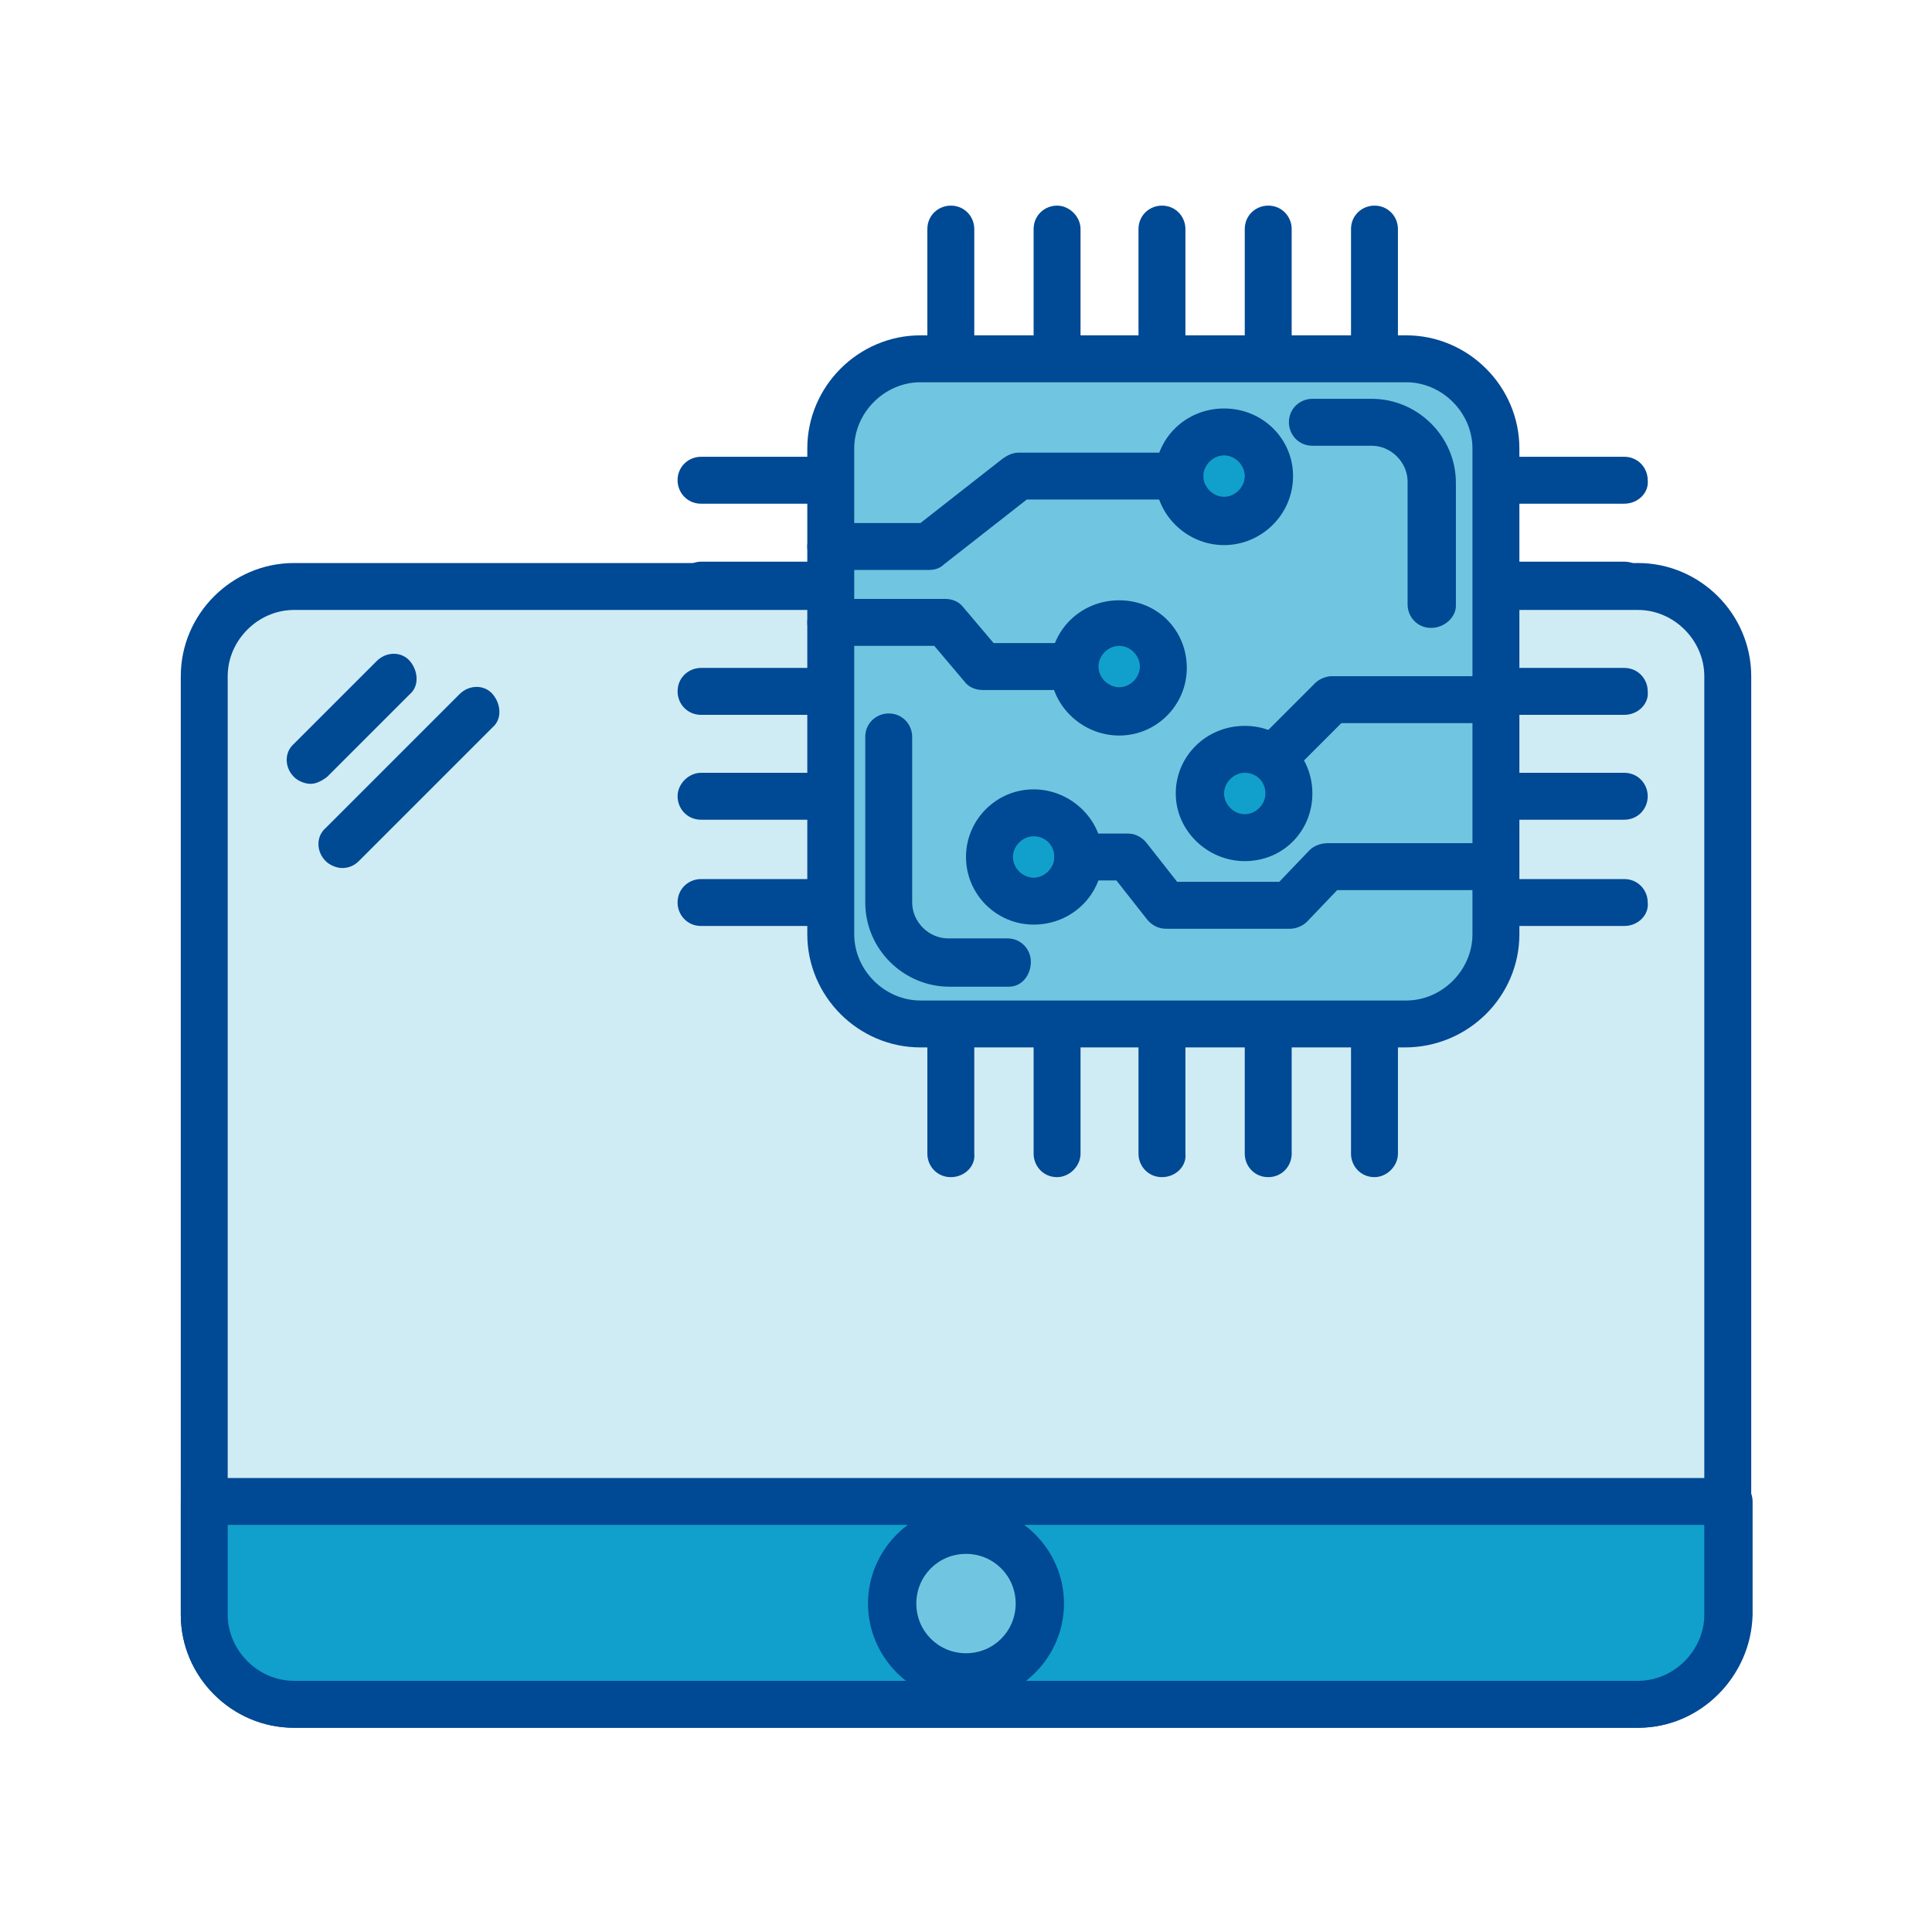 <?xml version="1.0" encoding="UTF-8"?>
<svg xmlns="http://www.w3.org/2000/svg" xmlns:xlink="http://www.w3.org/1999/xlink" version="1.1" id="Ebene_1" x="0px" y="0px" viewBox="0 0 140 140" style="enable-background:new 0 0 140 140;" xml:space="preserve">
<style type="text/css">
	.st0{fill:none;}
	.st1{fill:#CFECF5;}
	.st2{fill:#004994;}
	.st3{fill:#10A0CB;}
	.st4{fill:#004A93;}
	.st5{fill:#70C6E0;}
</style>
<g id="Rahmen">
	<rect class="st0" width="140" height="140"></rect>
</g>
<g>
	<g id="Erstklassiges_Multimedia-Erlebnis_00000033340641892928360030000011601837951037498291_">
		<g>
			<path class="st1" d="M122.4,123.5H17.6c-1.6,0-2.8-1.3-2.8-2.8V45.3c0-1.6,1.3-2.8,2.8-2.8h104.8c1.6,0,2.8,1.3,2.8,2.8v75.3     C125.2,122.2,123.9,123.5,122.4,123.5z"></path>
			<path class="st2" d="M118.7,125.2H21.3c-4.5,0-8.2-3.7-8.2-8.2V49c0-4.5,3.7-8.2,8.2-8.2h97.4c4.5,0,8.2,3.7,8.2,8.2v67.9     C126.9,121.5,123.2,125.2,118.7,125.2z M21.3,44.2c-2.6,0-4.8,2.2-4.8,4.8v67.9c0,2.6,2.2,4.8,4.8,4.8h97.4     c2.6,0,4.8-2.2,4.8-4.8V49c0-2.6-2.2-4.8-4.8-4.8H21.3z"></path>
		</g>
		<g>
			<path class="st3" d="M14.8,108.8h110.4v0v8.2c0,3.6-2.9,6.5-6.5,6.5H21.3c-3.6,0-6.5-2.9-6.5-6.5V108.8L14.8,108.8z"></path>
			<path class="st2" d="M118.7,125.2H21.3c-4.5,0-8.2-3.7-8.2-8.2v-8.2c0-1.1,1.1-1.9,2.1-1.7h109.7c1-0.2,2.1,0.6,2.1,1.7v8.2     C126.9,121.5,123.2,125.2,118.7,125.2z M16.5,110.5v6.5c0,2.6,2.2,4.8,4.8,4.8h97.4c2.6,0,4.8-2.2,4.8-4.8v-6.5H16.5z"></path>
		</g>
		<g>
			<g>
				<path class="st4" d="M24.8,62.9c-0.4,0-0.9-0.2-1.2-0.5c-0.7-0.7-0.7-1.8,0-2.4l9.7-9.7c0.7-0.7,1.8-0.7,2.4,0s0.7,1.8,0,2.4      l-9.7,9.7C25.7,62.7,25.3,62.9,24.8,62.9z"></path>
			</g>
			<g>
				<path class="st4" d="M22.5,56.8c-0.4,0-0.9-0.2-1.2-0.5c-0.7-0.7-0.7-1.8,0-2.4l6-6c0.7-0.7,1.8-0.7,2.4,0s0.7,1.8,0,2.4l-6,6      C23.3,56.6,22.9,56.8,22.5,56.8z"></path>
			</g>
		</g>
		<g>
			<circle class="st5" cx="70" cy="116.2" r="5.3"></circle>
			<path class="st2" d="M70,123.3c-3.9,0-7.1-3.2-7.1-7.1s3.2-7.1,7.1-7.1c3.9,0,7.1,3.2,7.1,7.1S73.9,123.3,70,123.3z M70,112.6     c-2,0-3.6,1.6-3.6,3.6s1.6,3.6,3.6,3.6c2,0,3.6-1.6,3.6-3.6S72,112.6,70,112.6z"></path>
		</g>
	</g>
	<g id="CPU_Hardware_00000145779905937404029860000010442194754289591197_">
		<g>
			<path class="st5" d="M105.5,74.1H63c-1.6,0-2.8-1.3-2.8-2.8V28.8c0-1.6,1.3-2.8,2.8-2.8h42.5c1.6,0,2.8,1.3,2.8,2.8v42.5     C108.3,72.9,107.1,74.1,105.5,74.1z"></path>
			<path class="st2" d="M101.8,75.9H66.7c-4.5,0-8.2-3.7-8.2-8.2V32.5c0-4.5,3.7-8.2,8.2-8.2h35.2c4.5,0,8.2,3.7,8.2,8.2v35.2     C110.1,72.2,106.4,75.9,101.8,75.9z M66.7,27.7c-2.6,0-4.8,2.2-4.8,4.8v35.2c0,2.6,2.2,4.8,4.8,4.8h35.2c2.6,0,4.8-2.2,4.8-4.8     V32.5c0-2.6-2.2-4.8-4.8-4.8H66.7z"></path>
		</g>
		<g>
			<path class="st2" d="M103.7,45.5c-1,0-1.7-0.8-1.7-1.7v-8.9c0-1.4-1.2-2.6-2.6-2.6h-4.3c-1,0-1.7-0.8-1.7-1.7     c0-1,0.8-1.7,1.7-1.7h4.3c3.3,0,6.1,2.7,6.1,6.1v8.9C105.5,44.7,104.7,45.5,103.7,45.5z"></path>
		</g>
		<g>
			<path class="st2" d="M73.1,71.5h-4.3c-3.3,0-6.1-2.7-6.1-6.1v-12c0-1,0.8-1.7,1.7-1.7c1,0,1.7,0.8,1.7,1.7v12     c0,1.4,1.2,2.6,2.6,2.6h4.3c1,0,1.7,0.8,1.7,1.7S74.1,71.5,73.1,71.5z"></path>
		</g>
		<g>
			<g>
				<path class="st2" d="M84.2,27.1c-1,0-1.7-0.8-1.7-1.7v-8.8c0-1,0.8-1.7,1.7-1.7c1,0,1.7,0.8,1.7,1.7v8.8      C86,26.3,85.2,27.1,84.2,27.1z"></path>
			</g>
			<g>
				<path class="st2" d="M68.9,27.1c-1,0-1.7-0.8-1.7-1.7v-8.8c0-1,0.8-1.7,1.7-1.7c1,0,1.7,0.8,1.7,1.7v8.8      C70.7,26.3,69.9,27.1,68.9,27.1z"></path>
			</g>
			<g>
				<path class="st2" d="M76.6,27.1c-1,0-1.7-0.8-1.7-1.7v-8.8c0-1,0.8-1.7,1.7-1.7s1.7,0.8,1.7,1.7v8.8      C78.3,26.3,77.5,27.1,76.6,27.1z"></path>
			</g>
			<g>
				<path class="st2" d="M99.6,27.1c-1,0-1.7-0.8-1.7-1.7v-8.8c0-1,0.8-1.7,1.7-1.7c1,0,1.7,0.8,1.7,1.7v8.8      C101.3,26.3,100.5,27.1,99.6,27.1z"></path>
			</g>
			<g>
				<path class="st2" d="M91.9,27.1c-1,0-1.7-0.8-1.7-1.7v-8.8c0-1,0.8-1.7,1.7-1.7c1,0,1.7,0.8,1.7,1.7v8.8      C93.6,26.3,92.9,27.1,91.9,27.1z"></path>
			</g>
		</g>
		<g>
			<g>
				<path class="st2" d="M84.2,85.3c-1,0-1.7-0.8-1.7-1.7v-8.8c0-1,0.8-1.7,1.7-1.7c1,0,1.7,0.8,1.7,1.7v8.8      C86,84.5,85.2,85.3,84.2,85.3z"></path>
			</g>
			<g>
				<path class="st2" d="M68.9,85.3c-1,0-1.7-0.8-1.7-1.7v-8.8c0-1,0.8-1.7,1.7-1.7c1,0,1.7,0.8,1.7,1.7v8.8      C70.7,84.5,69.9,85.3,68.9,85.3z"></path>
			</g>
			<g>
				<path class="st2" d="M76.6,85.3c-1,0-1.7-0.8-1.7-1.7v-8.8c0-1,0.8-1.7,1.7-1.7s1.7,0.8,1.7,1.7v8.8      C78.3,84.5,77.5,85.3,76.6,85.3z"></path>
			</g>
			<g>
				<path class="st2" d="M99.6,85.3c-1,0-1.7-0.8-1.7-1.7v-8.8c0-1,0.8-1.7,1.7-1.7c1,0,1.7,0.8,1.7,1.7v8.8      C101.3,84.5,100.5,85.3,99.6,85.3z"></path>
			</g>
			<g>
				<path class="st2" d="M91.9,85.3c-1,0-1.7-0.8-1.7-1.7v-8.8c0-1,0.8-1.7,1.7-1.7c1,0,1.7,0.8,1.7,1.7v8.8      C93.6,84.5,92.9,85.3,91.9,85.3z"></path>
			</g>
		</g>
		<g>
			<g>
				<path class="st2" d="M59.6,51.8h-8.8c-1,0-1.7-0.8-1.7-1.7c0-1,0.8-1.7,1.7-1.7h8.8c1,0,1.7,0.8,1.7,1.7      C61.3,51,60.5,51.8,59.6,51.8z"></path>
			</g>
			<g>
				<path class="st2" d="M59.6,67.1h-8.8c-1,0-1.7-0.8-1.7-1.7c0-1,0.8-1.7,1.7-1.7h8.8c1,0,1.7,0.8,1.7,1.7      C61.3,66.3,60.5,67.1,59.6,67.1z"></path>
			</g>
			<g>
				<path class="st2" d="M59.6,59.4h-8.8c-1,0-1.7-0.8-1.7-1.7s0.8-1.7,1.7-1.7h8.8c1,0,1.7,0.8,1.7,1.7S60.5,59.4,59.6,59.4z"></path>
			</g>
			<g>
				<path class="st2" d="M59.6,36.5h-8.8c-1,0-1.7-0.8-1.7-1.7c0-1,0.8-1.7,1.7-1.7h8.8c1,0,1.7,0.8,1.7,1.7      C61.3,35.7,60.5,36.5,59.6,36.5z"></path>
			</g>
			<g>
				<path class="st2" d="M59.6,44.1h-8.8c-1,0-1.7-0.8-1.7-1.7s0.8-1.7,1.7-1.7h8.8c1,0,1.7,0.8,1.7,1.7S60.5,44.1,59.6,44.1z"></path>
			</g>
		</g>
		<g>
			<g>
				<path class="st2" d="M117.7,51.8h-8.8c-1,0-1.7-0.8-1.7-1.7c0-1,0.8-1.7,1.7-1.7h8.8c1,0,1.7,0.8,1.7,1.7      C119.5,51,118.7,51.8,117.7,51.8z"></path>
			</g>
			<g>
				<path class="st2" d="M117.7,67.1h-8.8c-1,0-1.7-0.8-1.7-1.7c0-1,0.8-1.7,1.7-1.7h8.8c1,0,1.7,0.8,1.7,1.7      C119.5,66.3,118.7,67.1,117.7,67.1z"></path>
			</g>
			<g>
				<path class="st2" d="M117.7,59.4h-8.8c-1,0-1.7-0.8-1.7-1.7s0.8-1.7,1.7-1.7h8.8c1,0,1.7,0.8,1.7,1.7S118.7,59.4,117.7,59.4z"></path>
			</g>
			<g>
				<path class="st2" d="M117.7,36.5h-8.8c-1,0-1.7-0.8-1.7-1.7c0-1,0.8-1.7,1.7-1.7h8.8c1,0,1.7,0.8,1.7,1.7      C119.5,35.7,118.7,36.5,117.7,36.5z"></path>
			</g>
			<g>
				<path class="st2" d="M117.7,44.1h-8.8c-1,0-1.7-0.8-1.7-1.7s0.8-1.7,1.7-1.7h8.8c1,0,1.7,0.8,1.7,1.7S118.7,44.1,117.7,44.1z"></path>
			</g>
		</g>
		<g>
			<circle class="st3" cx="88.7" cy="34.5" r="3.2"></circle>
			<path class="st2" d="M88.7,39.5c-2.7,0-5-2.2-5-5c0-2.7,2.2-4.9,5-4.9s5,2.2,5,4.9C93.7,37.3,91.4,39.5,88.7,39.5z M88.7,33     c-0.8,0-1.5,0.7-1.5,1.5c0,0.8,0.7,1.5,1.5,1.5s1.5-0.7,1.5-1.5C90.2,33.7,89.5,33,88.7,33z"></path>
		</g>
		<g>
			<circle class="st3" cx="81.1" cy="48.3" r="3.2"></circle>
			<path class="st2" d="M81.1,53.3c-2.7,0-5-2.2-5-4.9s2.2-4.9,5-4.9s4.9,2.2,4.9,4.9S83.8,53.3,81.1,53.3z M81.1,46.8     c-0.8,0-1.5,0.7-1.5,1.5c0,0.8,0.7,1.5,1.5,1.5s1.5-0.7,1.5-1.5C82.6,47.5,81.9,46.8,81.1,46.8z"></path>
		</g>
		<g>
			<circle class="st3" cx="90.2" cy="57.5" r="3.2"></circle>
			<path class="st2" d="M90.2,62.4c-2.7,0-5-2.2-5-4.9s2.2-4.9,5-4.9s4.9,2.2,4.9,4.9S93,62.4,90.2,62.4z M90.2,56     c-0.8,0-1.5,0.7-1.5,1.5c0,0.8,0.7,1.5,1.5,1.5s1.5-0.7,1.5-1.5C91.7,56.7,91.1,56,90.2,56z"></path>
		</g>
		<g>
			<circle class="st3" cx="74.9" cy="62.1" r="3.2"></circle>
			<path class="st2" d="M74.9,67c-2.7,0-4.9-2.2-4.9-4.9c0-2.7,2.2-4.9,4.9-4.9c2.7,0,5,2.2,5,4.9C79.9,64.8,77.7,67,74.9,67z      M74.9,60.6c-0.8,0-1.5,0.7-1.5,1.5c0,0.8,0.7,1.5,1.5,1.5s1.5-0.7,1.5-1.5C76.4,61.3,75.8,60.6,74.9,60.6z"></path>
		</g>
		<g>
			<path class="st2" d="M77.8,50C77.8,50,77.8,50,77.8,50l-6.6,0c-0.5,0-1-0.2-1.3-0.6l-2.2-2.6h-7.5c-1,0-1.7-0.8-1.7-1.7     s0.8-1.7,1.7-1.7h8.3c0.5,0,1,0.2,1.3,0.6l2.2,2.6l5.8,0c1,0,1.7,0.8,1.7,1.7C79.5,49.3,78.8,50,77.8,50z"></path>
		</g>
		<g>
			<path class="st2" d="M67.3,41.3h-7.1c-1,0-1.7-0.8-1.7-1.7s0.8-1.7,1.7-1.7h6.5l6-4.7c0.3-0.2,0.7-0.4,1.1-0.4h11.7     c1,0,1.7,0.8,1.7,1.7s-0.8,1.7-1.7,1.7H74.4l-6,4.7C68.1,41.2,67.7,41.3,67.3,41.3z"></path>
		</g>
		<g>
			<path class="st2" d="M92.6,56.3c-0.4,0-0.9-0.2-1.2-0.5c-0.7-0.7-0.7-1.8,0-2.4l3.9-3.9c0.3-0.3,0.8-0.5,1.2-0.5h10.9     c1,0,1.7,0.8,1.7,1.7c0,1-0.8,1.7-1.7,1.7H97.2l-3.4,3.4C93.5,56.1,93.1,56.3,92.6,56.3z"></path>
		</g>
		<g>
			<path class="st2" d="M93.5,67.3h-9c-0.5,0-1-0.2-1.4-0.7l-2.2-2.8h-2.8c-1,0-1.7-0.8-1.7-1.7s0.8-1.7,1.7-1.7h3.6     c0.5,0,1,0.2,1.4,0.7l2.2,2.8h7.4l2.2-2.3c0.3-0.3,0.8-0.5,1.3-0.5h11.4c1,0,1.7,0.8,1.7,1.7s-0.8,1.7-1.7,1.7H96.9l-2.2,2.3     C94.4,67.1,93.9,67.3,93.5,67.3z"></path>
		</g>
	</g>
</g>
</svg>
